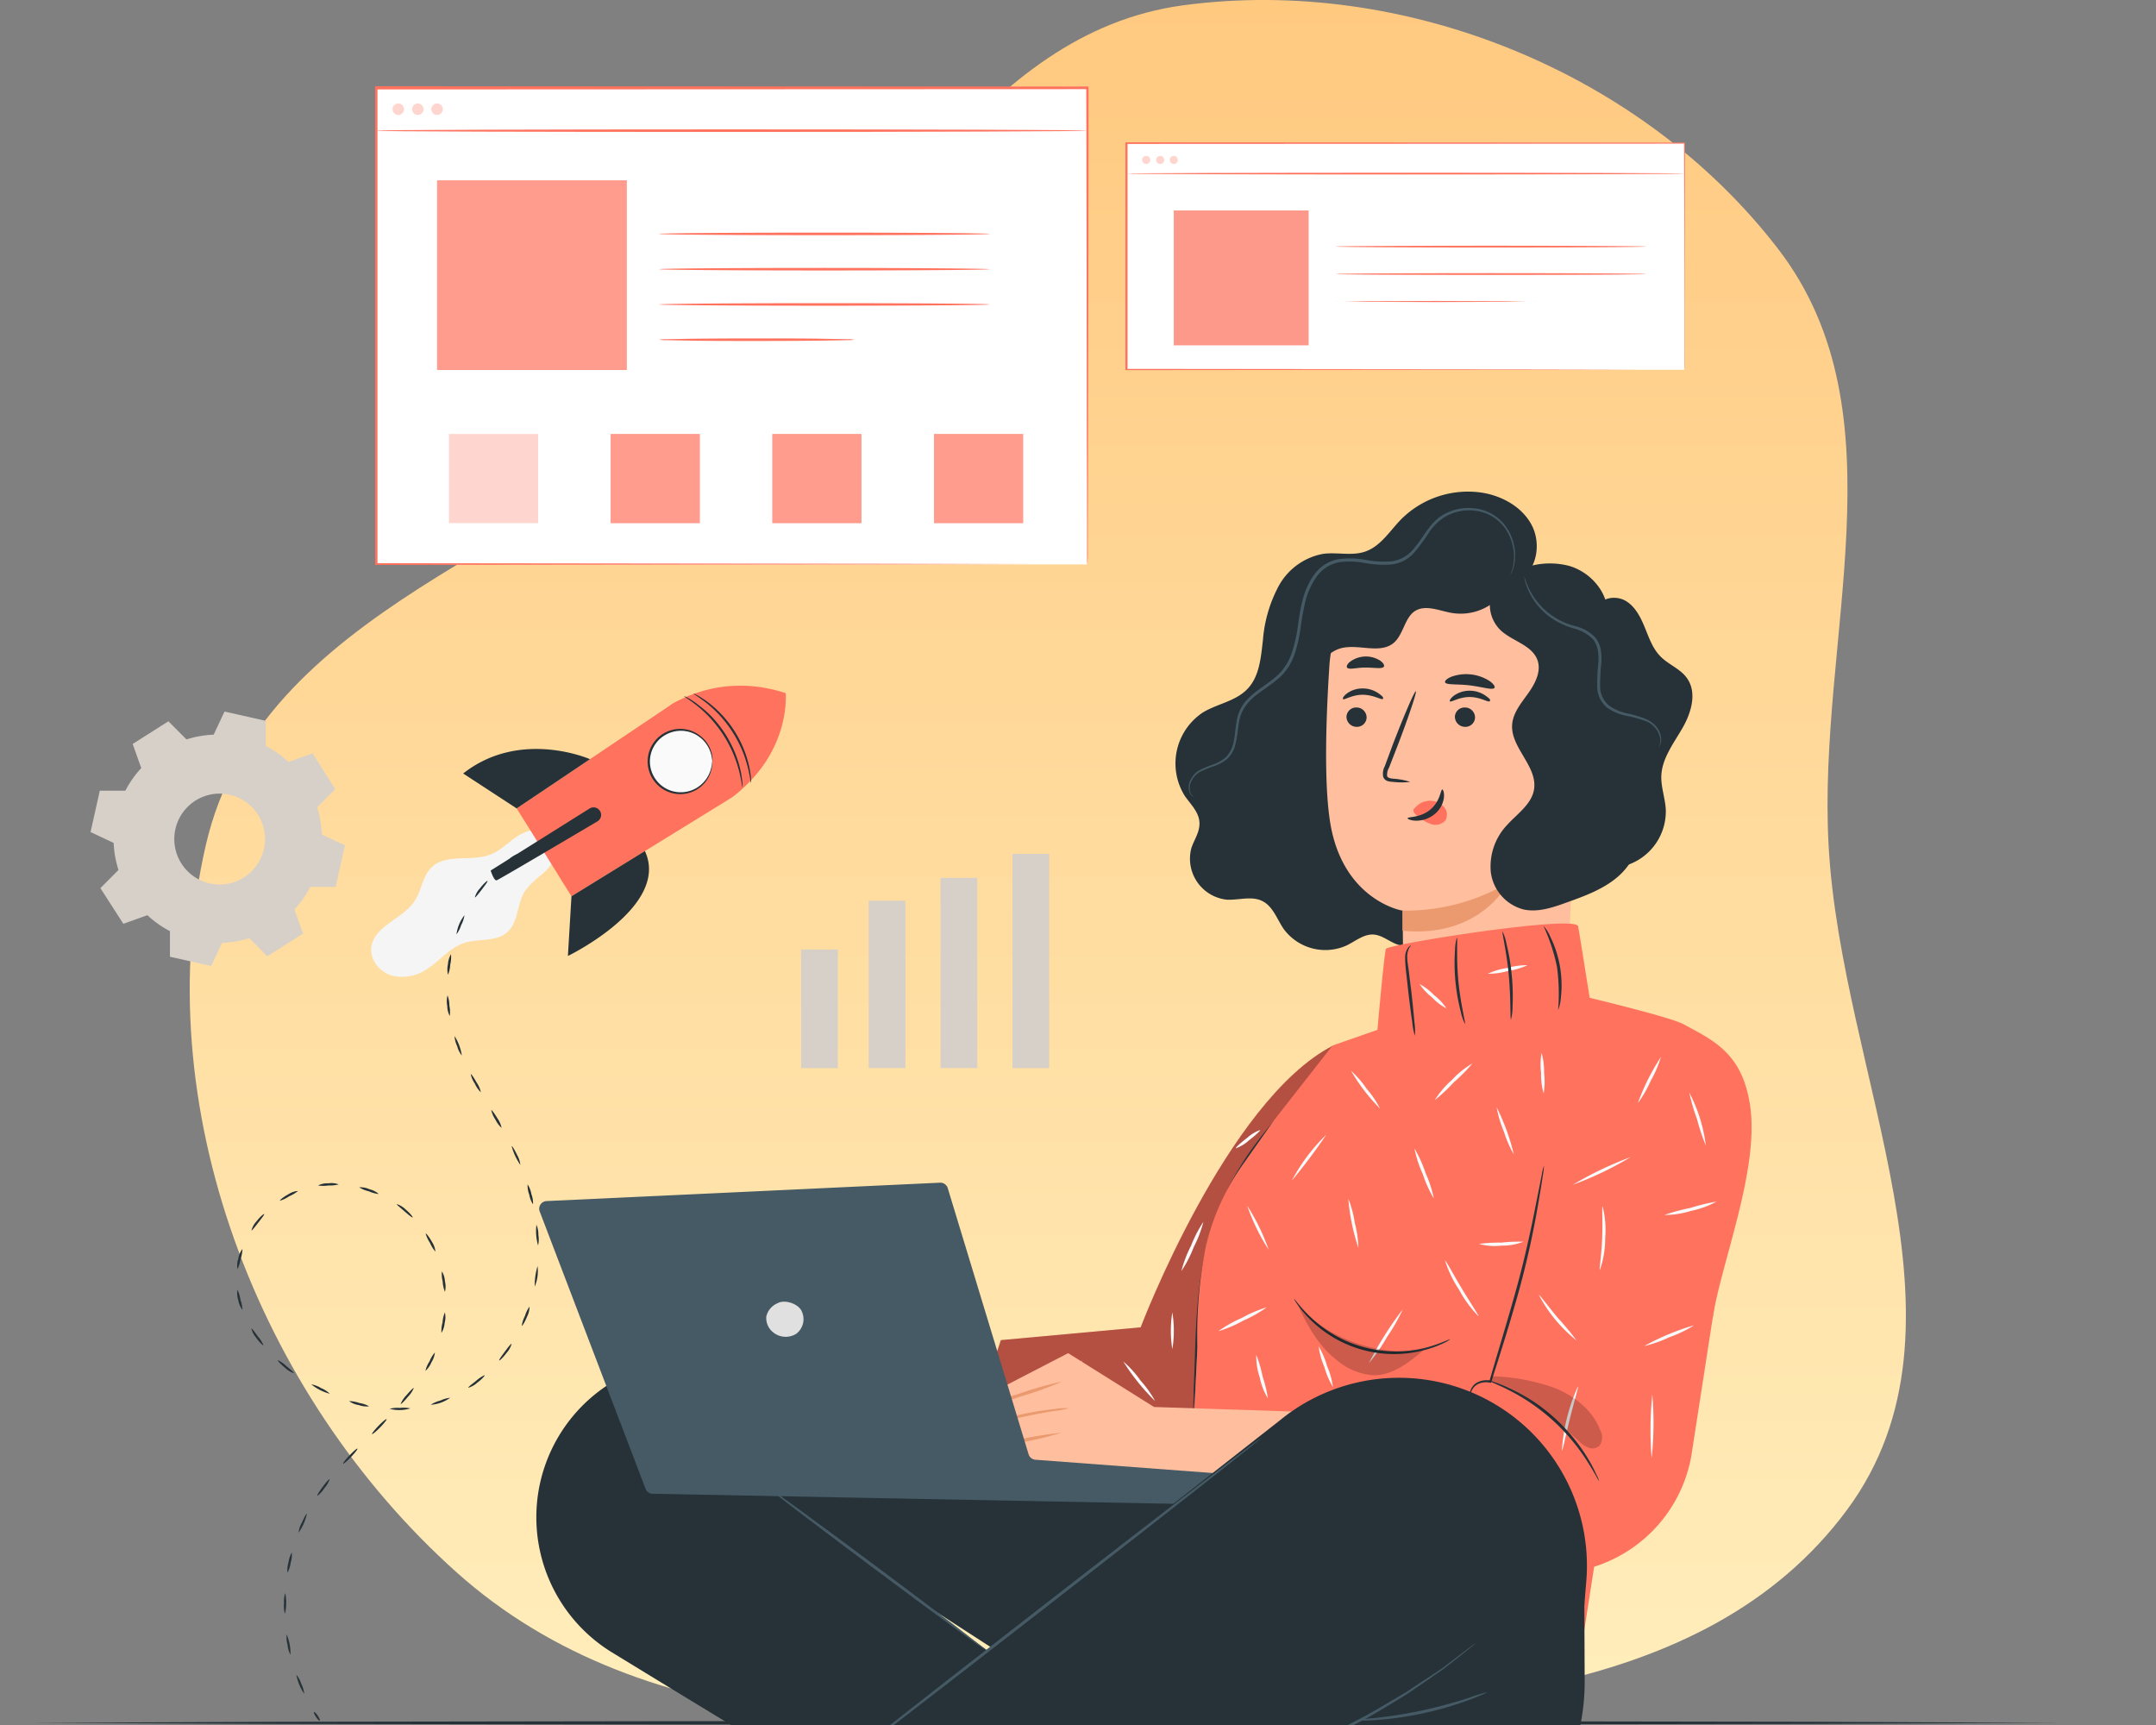<svg width="500" height="400" fill="none" xmlns="http://www.w3.org/2000/svg"><rect width="100%" height="100%" fill="#808080" stroke="none"/><g clip-path="url(#a)"><path fill-rule="evenodd" clip-rule="evenodd" d="M424.07 195.939c-2.648-47.943 17.607-100.042-11.666-138.167C380.912 16.78 325.657-5.651 274.411 1.229c-47.381 6.378-69.14 57.976-105.427 89.15-42.228 36.261-108.72 51.239-121.245 105.56-13.885 60.269 12.096 127.49 58.189 168.696 44.447 39.702 109.006 36.62 168.483 33.969 55.899-2.508 120.672-3.512 153.954-48.516 31.707-42.927-1.432-100.759-4.295-154.149Z" fill="url(#b)"/><path d="m7 399.505 58.875-.252 58.875-.091L242.5 399l117.75.162 58.875.091 58.875.252-58.875.242-58.875.091L242.5 400l-117.75-.162-58.875-.091L7 399.505ZM376.822 200.761a13.129 13.129 0 0 0 9.492-13.089c-.162-2.685-1.142-5.182-1.034-7.814.174-4.027 2.886-7.531 4.927-11.075 2.04-3.545 3.396-8.203 1.02-11.533-1.53-2.161-4.256-3.128-6.122-5.007-1.866-1.88-2.685-4.39-3.678-6.793-.994-2.403-2.242-4.887-4.498-6.163-2.255-1.275-5.705-.724-6.632 1.705M352.442 134.535c4.027-2.565 4.994-8.485 2.806-12.714-2.189-4.229-6.807-6.806-11.506-7.572a21.935 21.935 0 0 0-18.889 6.256c-2.591 2.685-4.699 6.163-8.216 7.384-3.088 1.088-6.511.108-9.76.537a14.764 14.764 0 0 0-10.324 7.438 31.729 31.729 0 0 0-3.665 12.552c-.47 4.028-.792 8.391-3.558 11.304-2.765 2.913-6.994 3.451-10.351 5.478a14.178 14.178 0 0 0-4.215 19.359c1.342 1.933 3.249 3.718 3.397 6.068.147 2.349-1.236 4.027-1.893 6.122a9.558 9.558 0 0 0 8.189 11.868c2.792.161 5.773-.927 8.283.322 2.511 1.248 3.41 4.242 4.994 6.524a11.986 11.986 0 0 0 14.593 3.759c2.055-1.006 4.028-2.685 6.27-2.51 2.242.174 4.028 2.094 6.31 2.524 2.94.564 5.719-1.598 7.464-4.028 1.746-2.43 2.967-5.289 5.196-7.276 2.926-2.605 7.035-3.236 10.74-4.511a30.267 30.267 0 0 0 18.194-17.309 30.27 30.27 0 0 0-1.131-25.088" fill="#263238"/><path d="M361.343 139.811a6.43 6.43 0 0 1 5.733 6.538l-3.84 86.82c-.161 10.257-15.143 16.016-26.125 15.761-11.089-.255-11.438-5.692-11.586-15.452-.228-16.298-.201-22.42-.215-22.326-.013.094-14.002-2.349-16.862-20.634-1.423-9.103-.94-24.005-.147-36.181.725-10.968 8.055-24.407 18.942-23.226l34.1 8.7Z" fill="#FFBE9D"/><path d="M312.261 166.164a2.362 2.362 0 0 0 2.255 2.376 2.247 2.247 0 0 0 1.652-.545 2.238 2.238 0 0 0 .765-1.562 2.34 2.34 0 0 0-2.242-2.377 2.262 2.262 0 0 0-2.201 1.249c-.133.268-.211.56-.229.859ZM311.455 162.097c.296.308 2.068-1.007 4.592-.994 2.524.014 4.363 1.276 4.645.967.282-.309-.161-.685-.967-1.276a6.425 6.425 0 0 0-3.719-1.154 6.129 6.129 0 0 0-3.651 1.168c-.779.591-1.047 1.154-.9 1.289ZM337.406 166.164a2.362 2.362 0 0 0 2.255 2.376 2.233 2.233 0 0 0 2.192-1.249c.131-.268.208-.56.225-.858a2.335 2.335 0 0 0-2.256-2.377 2.254 2.254 0 0 0-2.192 1.25c-.131.268-.207.56-.224.858ZM336.252 162.621c.295.308 2.067-1.007 4.591-.994 2.524.013 4.363 1.343 4.645.967.282-.376-.161-.685-.966-1.276a6.43 6.43 0 0 0-3.719-1.154 6.22 6.22 0 0 0-3.652 1.168c-.778.604-1.047 1.154-.899 1.289ZM327.056 181.308a16.644 16.644 0 0 0-4.028-.752c-.644-.067-1.262-.201-1.342-.631a3.23 3.23 0 0 1 .443-1.906c.604-1.558 1.248-3.195 1.906-4.9 2.685-6.981 4.591-12.727 4.309-12.821-.281-.094-2.685 5.464-5.37 12.431-.631 1.732-1.248 3.37-1.825 4.941a3.67 3.67 0 0 0-.349 2.524 1.595 1.595 0 0 0 1.06.939c.359.1.729.154 1.101.162a16.65 16.65 0 0 0 4.095.013Z" fill="#263238"/><path d="M325.243 211.152a46.56 46.56 0 0 0 24.501-6.458s-6.203 12.888-24.501 11.13v-4.672Z" fill="#EB996E"/><path d="M328.102 187.39a4.562 4.562 0 0 1 4.028-1.679 4.097 4.097 0 0 1 2.86 1.544 2.692 2.692 0 0 1 .201 3.008 3.092 3.092 0 0 1-3.316.832 9.842 9.842 0 0 1-3.222-1.933 3.16 3.16 0 0 1-.712-.752.846.846 0 0 1 0-.94" fill="#FF725E"/><path d="M334.493 183.066c-.416 0-.43 2.685-2.779 4.659-2.349 1.973-5.263 1.624-5.276 2.013 0 .161.644.524 1.879.564a6.708 6.708 0 0 0 4.404-1.53 5.908 5.908 0 0 0 2.148-3.893c.094-1.142-.215-1.826-.376-1.813ZM335.124 158.203c.241.685 2.765.362 5.719.725 2.953.362 5.37 1.181 5.746.564.188-.296-.229-.94-1.195-1.611a10.104 10.104 0 0 0-8.74-.98c-1.087.429-1.638.98-1.53 1.302ZM312.395 154.794c.443.577 2.188 0 4.269 0s3.867.389 4.269-.202c.188-.295-.094-.872-.872-1.409a6.135 6.135 0 0 0-6.874.201c-.738.537-.98 1.128-.792 1.41Z" fill="#263238"/><path d="M349.26 133.864a17.762 17.762 0 0 1 14.486-2.685c4.874 1.342 8.914 5.799 9.089 10.74.107 3.222-1.343 6.712.148 9.572 1.49 2.859 4.712 3.893 7.102 5.907a10.899 10.899 0 0 1 2.523 13.183c-2 3.665-6.189 6.35-6.538 10.485-.335 3.894 2.941 7.183 3.746 11.009.873 4.216-1.463 8.579-4.806 11.385-3.343 2.805-7.585 4.349-11.72 5.826-3.222 1.168-6.713 2.349-10.029 1.584a10.273 10.273 0 0 1-7.518-8.565 13.976 13.976 0 0 1 3.799-11.035c2.35-2.592 5.652-4.78 6.216-8.203.873-5.37-5.464-9.68-5.075-15.05.202-2.765 2.162-5.061 3.786-7.343 1.625-2.283 3.048-5.142 2.041-7.733-1.343-3.383-5.733-4.269-8.418-6.713a8.208 8.208 0 0 1-2.242-8.31 8.462 8.462 0 0 1 6.632-5.652" fill="#263238"/><path d="M351.234 129.742a12.487 12.487 0 0 1-1.163 5.324 12.487 12.487 0 0 1-8.159 6.824 12.486 12.486 0 0 1-5.446.203c-2.792-.51-5.853-1.92-8.27-.43-2.416 1.491-2.685 5.371-4.9 7.344-3.222 2.806-8.337.175-12.432 1.343-3.155.939-5.128 3.947-7.236 6.497-2.107 2.551-5.236 4.954-8.404 4.028.095-2.85.519-5.679 1.262-8.431a12.465 12.465 0 0 1 4.779-6.86 46.102 46.102 0 0 0 4.028-2.363c2.685-2.108 3.235-5.8 4.846-8.753a13.708 13.708 0 0 1 4.386-4.726 13.713 13.713 0 0 1 6.059-2.202c3.598-.362 7.304.712 10.74-.174 2.591-.645 4.86-2.323 7.478-2.833 5.115-.967 9.868 2.685 13.573 6.35" fill="#263238"/><path d="M384.622 173.44c.337-.648.481-1.38.416-2.108a5.368 5.368 0 0 0-3.692-4.228 27.333 27.333 0 0 0-4.027-1.088 11.691 11.691 0 0 1-4.551-1.879 6.368 6.368 0 0 1-2.363-4.887c-.02-1.919.074-3.838.282-5.746.053-.942.004-1.888-.148-2.819a6.004 6.004 0 0 0-1.074-2.403 9.199 9.199 0 0 0-4.403-2.524 19.061 19.061 0 0 1-4.484-1.934 14.956 14.956 0 0 1-3.303-2.685 15.362 15.362 0 0 1-3.222-5.209 9.437 9.437 0 0 1-.47-1.597c-.08-.376-.107-.564-.08-.577.027-.014.241.765.792 2.08a16.252 16.252 0 0 0 10.968 9.331 9.677 9.677 0 0 1 4.726 2.685 6.709 6.709 0 0 1 1.235 2.685c.161.985.215 1.984.161 2.98a52.559 52.559 0 0 0-.295 5.679 5.728 5.728 0 0 0 2.081 4.43 11.298 11.298 0 0 0 4.282 1.813 26.42 26.42 0 0 1 4.028 1.195 6.523 6.523 0 0 1 2.846 2.121c.533.736.854 1.604.926 2.51a3.294 3.294 0 0 1-.335 1.665c-.121.376-.282.524-.296.51ZM276.966 184.852l-.309-.147a2.161 2.161 0 0 1-.684-.685 3.687 3.687 0 0 1 .375-3.611 4.74 4.74 0 0 1 1.96-1.88 25.176 25.176 0 0 1 2.941-1.235 9.186 9.186 0 0 0 3.074-1.745 6.71 6.71 0 0 0 1.759-3.464c.295-1.343.389-2.873.644-4.43a9.665 9.665 0 0 1 1.812-4.619c2.122-2.792 5.612-4.282 8.217-6.914a12.832 12.832 0 0 0 2.859-4.846 33.73 33.73 0 0 0 1.343-5.853c.564-4.028 1.141-8.512 3.839-12.19a8.862 8.862 0 0 1 5.518-3.558 19.368 19.368 0 0 1 6.364.148c1.958.379 3.958.497 5.947.349a7.734 7.734 0 0 0 4.86-2.511c2.497-2.685 3.92-6.31 6.994-8.162a11.688 11.688 0 0 1 9.237-1.276 10.257 10.257 0 0 1 6.068 4.726 11.47 11.47 0 0 1 1.584 5.638 9.999 9.999 0 0 1-.577 3.652c-.14.413-.324.809-.551 1.182 0 0 .162-.417.417-1.222.35-1.166.5-2.382.443-3.598a11.423 11.423 0 0 0-1.638-5.451 9.869 9.869 0 0 0-5.88-4.443 11.164 11.164 0 0 0-8.794 1.342 12.892 12.892 0 0 0-3.531 3.638 42.042 42.042 0 0 1-3.302 4.471 9.271 9.271 0 0 1-2.336 1.839 8.88 8.88 0 0 1-2.914.9 23.48 23.48 0 0 1-6.121-.336 18.781 18.781 0 0 0-6.136-.161 8.26 8.26 0 0 0-5.088 3.302 16.969 16.969 0 0 0-2.618 5.733 56.716 56.716 0 0 0-1.114 6.149 33.61 33.61 0 0 1-1.343 5.96 13.237 13.237 0 0 1-3.034 5.075c-2.752 2.685-6.202 4.189-8.216 6.834a9.253 9.253 0 0 0-1.745 4.336c-.255 1.53-.363 3.034-.698 4.457a6.944 6.944 0 0 1-1.933 3.679 9.406 9.406 0 0 1-3.236 1.785c-.999.329-1.976.719-2.927 1.168a4.601 4.601 0 0 0-1.879 1.719 3.644 3.644 0 0 0-.483 3.409c.221.333.504.62.832.846Z" fill="#455A64"/><path d="m232.113 310.753 32.422-2.967s19.949-52.56 44.544-65.3l15.936 27.83-34.113 64.078h-66.589l7.8-23.641Z" fill="#FF725E"/><path opacity=".3" d="m232.113 310.753 32.422-2.967s19.949-52.56 44.544-65.3l15.936 27.83-34.113 64.078h-66.589l7.8-23.641Z" fill="#000"/><path d="M244.92 325.52a48.52 48.52 0 0 1 6.068-10.149 51.112 51.112 0 0 1-6.068 10.149ZM267.891 324.89a49.949 49.949 0 0 1-7.384-9.169 23.313 23.313 0 0 1 3.96 4.363 25.544 25.544 0 0 1 3.424 4.806ZM271.878 312.847a26.138 26.138 0 0 1 0-8.511 26.082 26.082 0 0 1 0 8.511ZM260.467 331.629a8.612 8.612 0 0 1-3.101-1.597c-1.611-1.061-2.82-2.041-2.685-2.202a9.078 9.078 0 0 1 3.101 1.611c1.53 1.047 2.792 2.027 2.685 2.188ZM279.087 283.325a28.745 28.745 0 0 1-2.242 5.854 28.353 28.353 0 0 1-2.873 5.571 27.304 27.304 0 0 1 2.229-5.853 28.8 28.8 0 0 1 2.886-5.572ZM292.23 262.033c.108.148-1.047 1.222-2.591 2.403a9.193 9.193 0 0 1-3.02 1.84c-.108-.162 1.047-1.236 2.591-2.404a8.94 8.94 0 0 1 3.02-1.839Z" fill="#FAFAFA"/><path d="m340.722 330.179 16.728-67.542a22.958 22.958 0 0 1 26.367-17.09 22.997 22.997 0 0 1 18.634 26.139l-10.23 66.011a33.023 33.023 0 0 1-27.414 26.756l-13.291 2.068-10.794-36.342Z" fill="#FF725E"/><path d="M393.429 241.184a15.225 15.225 0 0 0-5.974-2.994 15.898 15.898 0 0 0-7.196 0 19.483 19.483 0 0 0-7.827 4.028c-4.9 4.108-7.558 9.397-9.398 13.183-.899 1.893-1.584 3.45-2.067 4.524a10.28 10.28 0 0 1-.819 1.652c.131-.599.32-1.183.564-1.746a97.87 97.87 0 0 1 1.866-4.645 53.612 53.612 0 0 1 3.437-6.591 29.399 29.399 0 0 1 5.947-6.914 19.605 19.605 0 0 1 8.122-4.176 15.951 15.951 0 0 1 7.465.094 12.826 12.826 0 0 1 4.537 2.189c.361.28.698.59 1.007.926.242.336.349.456.336.47ZM298.688 256.381a3.581 3.581 0 0 1-.47.631l-1.423 1.719a108.44 108.44 0 0 0-5.021 6.471 69.167 69.167 0 0 0-11.425 24.245c-2.323 10.298-2.443 19.937-2.833 26.851-.174 3.463-.335 6.269-.483 8.202a719.94 719.94 0 0 1-.201 2.229 5.386 5.386 0 0 1-.108.779 2.676 2.676 0 0 1 0-.779c0-.591 0-1.342.067-2.242 0-2.027.148-4.806.255-8.203.269-6.9.296-16.58 2.685-26.984a66.697 66.697 0 0 1 11.694-24.367c2.081-2.792 3.906-4.94 5.209-6.377.644-.725 1.181-1.262 1.53-1.624.158-.199.333-.383.524-.551Z" fill="#263238"/><path d="M405.848 256.234c-1.84-12.083-8.498-14.969-15.412-18.728-2.256-1.235-13.144-4.028-21.776-6.136-.832-5.222-2.309-14.593-2.685-16.566-.456-2.779-43.981 4.162-44.531 5.209-.363.684-1.343 11.532-2.001 18.795l-10.417 3.638-13.546 17.292-7.075 10.042a54.013 54.013 0 0 0-8.767 19.305 105.107 105.107 0 0 0-1.947 23.387l-2.108 44.303 91.13 25.749 6.981-44.921 23.494-31.978c2.001-12.929 10.915-34.543 8.66-49.391Z" fill="#FF725E"/><path d="M328.13 240.164a13.66 13.66 0 0 1-.604-3.075 242.403 242.403 0 0 1-.967-7.478c-.161-1.45-.309-2.832-.457-4.135a33.483 33.483 0 0 1-.241-3.41 4.02 4.02 0 0 1 .658-2.268c.349-.457.644-.578.671-.551.027.027-.201.242-.443.698a4.388 4.388 0 0 0-.389 2.121c0 .94.241 2.068.389 3.343.148 1.276.322 2.685.51 4.122.336 2.927.604 5.585.765 7.504.156 1.036.192 2.085.108 3.129ZM339.742 237.425a10.667 10.667 0 0 1-.967-2.819 44.487 44.487 0 0 1-1.342-14.258c.009-.995.153-1.984.429-2.94.215 0-.174 4.524.349 10.056.524 5.531 1.746 9.907 1.531 9.961ZM361.343 234.23a46.649 46.649 0 0 0-.255-10.015 44.514 44.514 0 0 0-3.142-9.519 8.752 8.752 0 0 1 1.598 2.538 25.499 25.499 0 0 1 2.443 14.083 9.655 9.655 0 0 1-.644 2.913Z" fill="#263238"/><path d="M299.587 273.78a41.647 41.647 0 0 1 7.988-10.646 136.2 136.2 0 0 1-7.988 10.646ZM320.034 257.052a42.933 42.933 0 0 1-6.713-8.753 23.041 23.041 0 0 1 3.612 4.162 22.11 22.11 0 0 1 3.101 4.591ZM341.46 246.608a38.62 38.62 0 0 1-4.282 4.336 40.51 40.51 0 0 1-4.444 4.175 20.65 20.65 0 0 1 3.96-4.672 20.131 20.131 0 0 1 4.766-3.839ZM335.446 233.827a12.513 12.513 0 0 1-3.343-2.551 13.14 13.14 0 0 1-2.887-3.088 13.364 13.364 0 0 1 3.357 2.565 12.938 12.938 0 0 1 2.873 3.074ZM354.228 223.812a15.87 15.87 0 0 1-4.525 1.342 16.378 16.378 0 0 1-4.658.645 16.204 16.204 0 0 1 4.511-1.343 16.478 16.478 0 0 1 4.672-.644ZM357.987 253.548a15.776 15.776 0 0 1-.591-4.685 16.284 16.284 0 0 1 .108-4.712c.43 1.523.63 3.103.59 4.685a16.284 16.284 0 0 1-.107 4.712ZM351.14 267.793a25.108 25.108 0 0 1-2.363-5.37 25.953 25.953 0 0 1-1.692-5.679 51.24 51.24 0 0 1 4.028 11.102l.027-.053ZM332.533 277.929a27.865 27.865 0 0 1-2.578-5.679 27.278 27.278 0 0 1-1.933-5.947 29.136 29.136 0 0 1 2.578 5.692 28.517 28.517 0 0 1 1.933 5.934ZM315.026 289.353a47.643 47.643 0 0 1-2.336-11.384 24.504 24.504 0 0 1 1.504 5.625c.502 1.88.782 3.813.832 5.759ZM294.217 289.81a47.72 47.72 0 0 1-4.994-10.257 47.696 47.696 0 0 1 4.994 10.257ZM293.775 303.154a29.96 29.96 0 0 1-5.451 3.075 28.006 28.006 0 0 1-5.773 2.456 28.47 28.47 0 0 1 5.464-3.087 28.092 28.092 0 0 1 5.76-2.444ZM294.029 324.259a15.144 15.144 0 0 1-1.892-4.9 14.96 14.96 0 0 1-.793-5.169 27.492 27.492 0 0 1 1.464 4.994 27.84 27.84 0 0 1 1.221 5.075ZM289.72 339.08a24.26 24.26 0 0 1-4.377-3.544 22.073 22.073 0 0 1-3.906-4.028 24.258 24.258 0 0 1 4.376 3.545 22.105 22.105 0 0 1 3.907 4.027ZM317.134 328.958c0 .201-3.034 1.087-6.632 2.685-3.598 1.597-6.337 3.235-6.458 3.06a21.276 21.276 0 0 1 6.176-3.705 20.924 20.924 0 0 1 6.914-2.04ZM309.119 321.614a18.431 18.431 0 0 1-1.973-4.605 17.91 17.91 0 0 1-1.343-4.82 18.11 18.11 0 0 1 1.96 4.592 17.67 17.67 0 0 1 1.356 4.833ZM325.377 303.463a39.156 39.156 0 0 1-3.665 6.484 40.43 40.43 0 0 1-4.269 6.176 80.486 80.486 0 0 1 7.934-12.593v-.067ZM342.857 305.195a27.025 27.025 0 0 1-4.471-6.095 27.67 27.67 0 0 1-3.276-6.806c.188-.081 1.746 2.899 3.88 6.457 2.135 3.558 4.028 6.337 3.867 6.444ZM353.288 287.93a13.289 13.289 0 0 1-5.115.913 13.42 13.42 0 0 1-5.169-.403 34.537 34.537 0 0 1 5.142-.295 35.906 35.906 0 0 1 5.142-.215ZM378.164 268.316a78.015 78.015 0 0 1-13.425 6.418 80.783 80.783 0 0 1 13.425-6.418ZM379.816 255.83a51.991 51.991 0 0 1 5.37-10.74 25.525 25.525 0 0 1-2.363 5.518 26.417 26.417 0 0 1-3.007 5.222ZM395.604 265.632a44.676 44.676 0 0 1-2.04-6.109 44.203 44.203 0 0 1-1.799-6.175 36.017 36.017 0 0 1 3.839 12.284ZM398.088 278.626a20.915 20.915 0 0 1-5.894 2.148c-2.005.638-4.098.96-6.202.954a45.44 45.44 0 0 1 6.028-1.625 45.947 45.947 0 0 1 6.068-1.477ZM371.023 294.495c-.202 0 .375-3.302.537-7.37.161-4.068-.108-7.371.094-7.397a22.1 22.1 0 0 1 .604 7.424c.012 2.5-.405 4.984-1.235 7.343ZM365.626 310.833a33.038 33.038 0 0 1-8.727-10.525c.175-.107 1.947 2.376 4.364 5.276a64.731 64.731 0 0 1 4.363 5.249ZM392.758 307.383a27.172 27.172 0 0 1-5.599 2.685 28.37 28.37 0 0 1-5.867 2.068 56.444 56.444 0 0 1 11.466-4.793v.04ZM383.038 338.127a79.8 79.8 0 0 1 .148-14.768 76.867 76.867 0 0 1-.148 14.768ZM362.216 336.355a42.957 42.957 0 0 1 3.719-14.862c.188.067-.833 3.33-1.853 7.424-1.02 4.095-1.665 7.478-1.866 7.438ZM363.168 344.423c0 .202-3.329.524-7.41 1.209-4.081.684-7.357 1.436-7.411 1.235a27.32 27.32 0 0 1 7.29-1.933 26.714 26.714 0 0 1 7.531-.511ZM340.132 339.255a27.768 27.768 0 0 1 4.027-4.632 26.44 26.44 0 0 1 4.484-4.135 27.722 27.722 0 0 1-4.027 4.632 27.047 27.047 0 0 1-4.484 4.135ZM325.216 353.714a45.522 45.522 0 0 1-1.813-5.25 47.634 47.634 0 0 1-1.879-5.235 21.476 21.476 0 0 1 3.692 10.485ZM349.26 362.064a74.247 74.247 0 0 1-13.197-5.854 37.812 37.812 0 0 1 6.713 2.605 39.171 39.171 0 0 1 6.484 3.249ZM307.32 359.634a18.103 18.103 0 0 1 1.262-4.913 18.663 18.663 0 0 1 1.92-4.686 18.267 18.267 0 0 1-1.262 4.914 19.605 19.605 0 0 1-1.92 4.685ZM334.976 364.319c0 .202-3.853-.416-8.606-.658-4.752-.241-8.605 0-8.619-.268a30.568 30.568 0 0 1 8.66-.43c2.905.038 5.79.494 8.565 1.356Z" fill="#FAFAFA"/><path d="M340.722 324.729a1.858 1.858 0 0 1 0-.537 4.964 4.964 0 0 1 .228-1.517 3.334 3.334 0 0 1 1.45-2.001 4.694 4.694 0 0 1 3.276-.537l-.269.161c1.463-5.155 3.813-12.673 6.162-21.104 2.202-7.894 3.692-15.157 4.726-20.433.51-2.537.913-4.645 1.235-6.243.121-.767.296-1.525.524-2.268a13.32 13.32 0 0 1-.255 2.322c-.215 1.49-.564 3.638-1.021 6.283a206.51 206.51 0 0 1-4.537 20.527c-2.35 8.444-4.78 15.936-6.391 21.051l-.067.201h-.201a4.313 4.313 0 0 0-2.994.403 3.223 3.223 0 0 0-1.41 1.759c-.443 1.181-.362 1.946-.456 1.933Z" fill="#263238"/><path d="M370.822 343.403c-.108 0-.94-1.772-2.685-4.484a46.34 46.34 0 0 0-18.259-16.593c-2.859-1.437-4.752-2.094-4.712-2.215.459.073.909.194 1.343.362 1.214.394 2.403.865 3.557 1.41a41.912 41.912 0 0 1 18.473 16.781 30.317 30.317 0 0 1 1.732 3.41c.254.411.44.86.551 1.329Z" fill="#263238"/><path d="M345.971 319.13c4.821.121 9.594.986 14.15 2.565 4.82 1.799 9.277 5.262 11.049 10.095a3.289 3.289 0 0 1-.255 3.477 2.475 2.475 0 0 1-2.537.417 6.627 6.627 0 0 1-2.229-1.531c-2.953-2.685-6.028-5.155-9.075-7.786-3.048-2.632-7.505-5.371-11.479-6.001" fill="#000" opacity=".2"/><path d="M336.292 310.566a6.151 6.151 0 0 1-1.342.805 23.422 23.422 0 0 1-4.122 1.557 27.529 27.529 0 0 1-27.038-7.021 24.484 24.484 0 0 1-2.846-3.37 6.02 6.02 0 0 1-.833-1.342c.108-.081 1.343 1.879 4.028 4.403a28.48 28.48 0 0 0 26.555 6.901c3.504-.94 5.531-2.068 5.598-1.933Z" fill="#263238"/><path d="M300.769 302.188c2.268 4.914 4.913 9.867 9.209 13.17a14.767 14.767 0 0 0 8.471 3.544c4.484.081 8.337-2.98 11.761-5.88-11.089 1.745-23.575-3.289-29.441-10.834Z" fill="#000" opacity=".2"/><path d="M350.415 236.405c-.215 0 0-4.618-.51-10.243-.511-5.626-1.652-10.096-1.45-10.15.443.914.754 1.886.926 2.887.58 2.365.984 4.77 1.208 7.196.24 2.426.303 4.867.188 7.303a11.548 11.548 0 0 1-.362 3.007ZM307.173 353.365c-1.491.483-97.037-26.287-135.675-37.148a36.67 36.67 0 0 0-29.884 4.525l-.47.295a36.675 36.675 0 0 0-15.801 39.134 36.732 36.732 0 0 0 16.566 22.984c25.508 15.614 79.41 48.452 81.061 47.807 2.162-.832 69.502-2.578 69.502-2.578l-81.021-58.278 38.544 24.917 57.178-41.618v-.04Z" fill="#263238"/><path d="m227.401 324.286 20.312-10.512 19.923 12.485 74.563 2.444 10.74 36.248-107.938-25.025s-19.641 1.745-21.118-2.685c-1.476-4.43 3.518-12.955 3.518-12.955Z" fill="#FFBE9D"/><path d="m288.498 382.47-10.042 32.999 1.249 10.056a51.594 51.594 0 0 0 68.038 4.578 50.543 50.543 0 0 0 19.762-40.276l-.148-34.449-78.859 27.092Z" fill="#263238"/><path d="M228.703 382.685c-.108.148-11.761-8.35-26.018-18.983-14.258-10.633-25.736-19.386-25.615-19.534.121-.147 11.76 8.337 26.031 18.97 14.271 10.633 25.723 19.386 25.602 19.547Z" fill="#455A64"/><path d="M246.343 320.352a80.4 80.4 0 0 1-9.934 3.558 83.125 83.125 0 0 1-10.15 2.886 79.49 79.49 0 0 1 9.935-3.558 82.528 82.528 0 0 1 10.149-2.886ZM247.86 326.541a19.611 19.611 0 0 1-3.463.658c-2.135.349-5.075.873-8.297 1.611-3.222.739-6.095 1.558-8.176 2.175-1.106.4-2.241.71-3.397.926a15.284 15.284 0 0 1 3.236-1.342 75.37 75.37 0 0 1 8.176-2.39 74.444 74.444 0 0 1 8.39-1.423 16.77 16.77 0 0 1 3.531-.215ZM246.156 332.233a91.553 91.553 0 0 1-11.184 2.578 94.626 94.626 0 0 1-11.33 1.893 94.706 94.706 0 0 1 11.196-2.578 95.204 95.204 0 0 1 11.318-1.893Z" fill="#EB996E"/><path d="m219.815 275.579 18.728 61.649a1.798 1.798 0 0 0 1.571 1.262l51.016 3.826a1.78 1.78 0 0 1 1.664 1.785v3.182a1.79 1.79 0 0 1-.537 1.277 1.787 1.787 0 0 1-1.289.509l-139.621-2.685a1.788 1.788 0 0 1-1.638-1.155l-24.541-64.293a1.784 1.784 0 0 1 1.584-2.43l91.17-4.256a1.801 1.801 0 0 1 1.893 1.329Z" fill="#455A64"/><path d="M180.479 302.134a4.434 4.434 0 0 0-2.765 3.142 4.242 4.242 0 0 0 1.812 3.839 4.595 4.595 0 0 0 5.102.188 4.24 4.24 0 0 0 1.342-5.142c-.617-1.705-3.732-2.899-5.531-2.027" fill="#E0E0E0"/><path d="m203.087 438.668-14.767-24.272 108.475-85.022a43.588 43.588 0 0 1 68.533 18.604 43.586 43.586 0 0 1 2.553 18.678l-1.732 20.742-71.932 23.185-91.13 28.085Z" fill="#263238"/><path d="M342.199 381.047s-.08.094-.282.268l-.886.725-3.45 2.766-2.511 1.973c-.912.725-2 1.343-3.114 2.189l-3.598 2.47c-.645.43-1.343.899-1.974 1.342l-2.161 1.343c-2.94 1.759-6.122 3.772-9.733 5.598-1.786.94-3.612 1.96-5.531 2.914l-6.001 2.832a293.38 293.38 0 0 1-27.428 10.928c-19.816 6.834-38.127 11.747-51.244 15.721-3.289.967-6.256 1.88-8.86 2.685-2.605.806-4.833 1.49-6.713 2.108l-4.189 1.342-1.101.336a1.92 1.92 0 0 1-.389.094l.363-.161 1.074-.403 4.161-1.49c1.799-.658 4.028-1.343 6.632-2.229 2.605-.886 5.545-1.799 8.821-2.792 13.089-4.108 31.388-9.089 51.163-15.909 9.908-3.37 19.131-7.129 27.387-10.847l5.988-2.806c1.933-.94 3.759-1.947 5.544-2.873 3.612-1.799 6.794-3.786 9.747-5.504l2.162-1.276a42.785 42.785 0 0 0 1.986-1.342l3.746-2.43c1.114-.766 2.202-1.423 3.128-2.135l2.538-1.933 3.53-2.685.94-.671.255-.148ZM344.83 392.392a4.234 4.234 0 0 1-1.087.577c-.725.322-1.786.765-3.115 1.248a78.552 78.552 0 0 1-10.633 3.088 80.114 80.114 0 0 1-10.968 1.558c-1.41.094-2.564.134-3.356.134-.413.03-.828.008-1.235-.067a41.926 41.926 0 0 1 4.551-.564c2.792-.309 6.712-.846 10.861-1.745 4.148-.9 7.934-2.001 10.619-2.86a42.09 42.09 0 0 1 4.363-1.369ZM292.472 333.455c.121.161-23.091 18.406-51.848 40.745-28.757 22.34-52.17 40.356-52.277 40.195-.108-.161 23.091-18.392 51.847-40.745 28.757-22.353 52.171-40.343 52.278-40.195Z" fill="#455A64"/><path d="M126.896 193.141c-2.082-1.391-4.941-.547-7.023.844s-3.838 3.291-6.189 4.193c-4.375 1.698-10.123-.316-13.519 2.879-2.159 2.053-2.38 5.43-4.03 7.915-2.782 4.184-9.46 5.757-10.027 10.747-.336 2.878 1.967 5.699 4.798 6.515a10.266 10.266 0 0 0 8.347-1.67c2.879-1.919 5.095-4.797 8.338-5.891 3.243-1.094 7.417-.182 10.037-2.495 2.619-2.312 2.226-6.582 4.106-9.537a19.2 19.2 0 0 1 3.982-3.896c1.411-1.218 2.754-2.725 2.994-4.576.24-1.852-.518-5.009-1.794-5.076" fill="#F5F5F5"/><path d="M72.829 396.985c.124-.067.508.317.873.864.364.547.566 1.065.45 1.141-.114.077-.498-.307-.872-.863-.375-.557-.567-1.065-.451-1.142ZM68.723 388.33a6.158 6.158 0 0 1 1.141 2.13c.38.718.611 1.504.682 2.313a11.77 11.77 0 0 1-1.823-4.443ZM66.496 379.004c.615 1.496.913 3.104.874 4.721a5.928 5.928 0 0 1-.682-2.313 6.065 6.065 0 0 1-.192-2.408ZM66.16 369.419a11.886 11.886 0 0 1-.066 4.797 5.695 5.695 0 0 1-.221-2.398 5.758 5.758 0 0 1 .288-2.399ZM67.667 359.987a5.988 5.988 0 0 1-.26 2.399 6.153 6.153 0 0 1-.748 2.293 5.999 5.999 0 0 1 .26-2.399 6.215 6.215 0 0 1 .748-2.293ZM71.16 351.016a11.296 11.296 0 0 1-1.92 4.375 6.047 6.047 0 0 1 .759-2.293c.547-1.219 1.036-2.15 1.16-2.082ZM76.446 343.013a6.085 6.085 0 0 1-1.228 2.082 6.9 6.9 0 0 1-1.621 1.785c-.135-.086.422-1.017 1.218-2.082.797-1.065 1.487-1.871 1.631-1.785ZM82.894 335.913c.106.096-.556.959-1.468 1.919-.912.959-1.737 1.65-1.842 1.564-.106-.087.556-.96 1.477-1.919.921-.96 1.737-1.67 1.833-1.564ZM89.649 329.081c.105.096-.576.96-1.507 1.919-.93.96-1.765 1.632-1.86 1.536-.097-.096.575-.96 1.505-1.919.931-.96 1.766-1.632 1.862-1.536ZM95.962 321.847a6.025 6.025 0 0 1-1.333 2.015c-.845 1.036-1.612 1.794-1.718 1.698a6.411 6.411 0 0 1 1.334-2.015c.835-.978 1.602-1.775 1.717-1.698ZM100.855 313.615a5.202 5.202 0 0 1-.806 2.283 5.304 5.304 0 0 1-1.39 1.986c.185-.789.51-1.54.959-2.216a7.13 7.13 0 0 1 1.237-2.053ZM103.168 304.336c.187.798.17 1.629-.048 2.418a5.077 5.077 0 0 1-.739 2.313 7.32 7.32 0 0 1 .249-2.389 7.492 7.492 0 0 1 .538-2.342ZM102.477 294.809c.425.699.669 1.494.71 2.312.197.797.197 1.63 0 2.427a7.27 7.27 0 0 1-.518-2.35 7.42 7.42 0 0 1-.192-2.389ZM98.707 286.029c.115-.076.815.758 1.448 1.919.458.683.741 1.467.826 2.284a7.566 7.566 0 0 1-1.267-2.044 7.829 7.829 0 0 1-1.007-2.159ZM92.019 279.217a5.073 5.073 0 0 1 2.072 1.257c1.027.863 1.699 1.727 1.603 1.823-.096.096-.96-.595-1.92-1.439-.959-.845-1.841-1.526-1.755-1.641ZM83.297 275.321a4.997 4.997 0 0 1 2.38.442 4.931 4.931 0 0 1 2.158 1.113 7.69 7.69 0 0 1-2.322-.643 7.08 7.08 0 0 1-2.216-.912ZM73.76 274.89a4.79 4.79 0 0 1 2.37-.499 4.913 4.913 0 0 1 2.418.249 8.016 8.016 0 0 1-2.39.25 7.719 7.719 0 0 1-2.398 0ZM64.913 278.43c-.086-.115.739-.834 1.919-1.468a4.616 4.616 0 0 1 2.293-.796c-.625.506-1.32.92-2.063 1.228-.66.451-1.385.8-2.15 1.036ZM58.321 285.319a4.88 4.88 0 0 1 1.18-2.12c.816-1.065 1.66-1.766 1.756-1.67.096.096-.566.96-1.362 1.977-.797 1.017-1.459 1.88-1.574 1.813ZM55.088 294.281a4.721 4.721 0 0 1 .182-2.418c.121-.819.452-1.592.96-2.245a7.952 7.952 0 0 1-.451 2.36 7.85 7.85 0 0 1-.691 2.303ZM56.23 303.731a4.795 4.795 0 0 1-.96-2.245 4.672 4.672 0 0 1-.192-2.418c.333.733.562 1.508.682 2.303.27.76.428 1.555.47 2.36ZM61.094 311.945c-.105.096-.902-.652-1.679-1.746a5.061 5.061 0 0 1-1.123-2.149c.125-.068.758.796 1.526 1.861a7.391 7.391 0 0 1 1.276 2.034ZM68.156 318.421a5.385 5.385 0 0 1-2.063-1.266c-1.046-.835-1.765-1.651-1.67-1.756.733.341 1.401.805 1.977 1.372 1.027.825 1.842 1.535 1.756 1.65ZM76.475 323.19a11.506 11.506 0 0 1-4.28-2.178c.802.138 1.568.431 2.256.864a6.023 6.023 0 0 1 2.024 1.314ZM85.61 326.098a5.263 5.263 0 0 1-2.409-.288 5.126 5.126 0 0 1-2.245-.912 7.34 7.34 0 0 1 2.37.432c.8.119 1.574.379 2.284.768ZM95.166 326.587a8.741 8.741 0 0 1-4.797.096 7.048 7.048 0 0 1 2.389-.211 7.272 7.272 0 0 1 2.408.115ZM104.396 324.121a8.576 8.576 0 0 1-4.51 1.622 7.16 7.16 0 0 1 2.208-.96 7.069 7.069 0 0 1 2.302-.662ZM112.398 318.873c.096.105-.633.959-1.698 1.727a5.2 5.2 0 0 1-2.101 1.199c-.077-.125.758-.787 1.803-1.593a7.59 7.59 0 0 1 1.996-1.333ZM118.645 311.619a5.196 5.196 0 0 1-1.181 2.111c-.796 1.075-1.592 1.814-1.698 1.727-.105-.086.518-.959 1.305-2.024.787-1.065 1.449-1.891 1.574-1.814ZM122.799 302.983a5.093 5.093 0 0 1-.585 2.351c-.499 1.247-1.084 2.169-1.209 2.101a7.133 7.133 0 0 1 .739-2.283 7.374 7.374 0 0 1 1.055-2.169ZM124.661 293.59a9.16 9.16 0 0 1-.652 4.749 15.704 15.704 0 0 1 .652-4.749ZM124.412 284.005c.312.75.463 1.557.441 2.37a6.153 6.153 0 0 1-.067 2.418 11.874 11.874 0 0 1-.374-4.798v.01ZM122.358 274.64c.445.682.742 1.45.873 2.254.289.759.419 1.569.384 2.38a6.038 6.038 0 0 1-.873-2.255 5.923 5.923 0 0 1-.384-2.379ZM118.654 265.774c.125-.067.701.854 1.276 2.053.406.708.661 1.492.749 2.303a14.114 14.114 0 0 1-2.025-4.356ZM113.934 257.417c.124-.076.758.797 1.429 1.919.467.659.793 1.407.96 2.198a6.181 6.181 0 0 1-1.43-1.919 6.226 6.226 0 0 1-.959-2.198ZM109.174 249.079c.125-.067.739.825 1.382 1.977.464.671.79 1.428.959 2.226a6.148 6.148 0 0 1-1.381-1.986 5.916 5.916 0 0 1-.96-2.217ZM105.423 240.252a11.578 11.578 0 0 1 1.679 4.5 5.77 5.77 0 0 1-1.075-2.168 5.973 5.973 0 0 1-.604-2.332ZM103.792 230.82c.282.758.425 1.561.422 2.37.167.788.196 1.6.087 2.399a5.093 5.093 0 0 1-.576-2.351 5.256 5.256 0 0 1 .067-2.418ZM104.588 221.273a7.252 7.252 0 0 1-.173 2.399 6.774 6.774 0 0 1-.528 2.351 5.38 5.38 0 0 1 0-2.428 5.216 5.216 0 0 1 .701-2.322ZM107.716 212.225a7 7 0 0 1-.768 2.284 7.176 7.176 0 0 1-1.084 2.149 8.993 8.993 0 0 1 1.852-4.433ZM113.061 204.271c.105.096-.528.959-1.334 2.005-.806 1.046-1.487 1.919-1.602 1.794a5.086 5.086 0 0 1 1.208-2.101c.816-1.056 1.632-1.785 1.728-1.698ZM120.266 197.958c.077.115-.758.796-1.794 1.602a7.147 7.147 0 0 1-2.006 1.334c-.096-.106.643-.96 1.699-1.728a5.213 5.213 0 0 1 2.101-1.208ZM128.806 193.621a7.203 7.203 0 0 1-2.14 1.103 6.911 6.911 0 0 1-2.264.796c-.067-.124.844-.719 2.072-1.247a5.028 5.028 0 0 1 2.332-.652ZM135.791 191.855c0 .134-.49.345-1.132.46-.643.116-1.2.116-1.229 0-.028-.115.48-.345 1.133-.47.652-.124 1.228-.124 1.228.01Z" fill="#263238"/><path d="M155.345 163.608s11.265-8.041 26.866-2.879c0 0 1.276 12.915-11.226 23.181" fill="#FF725E"/><path d="M119.815 187.461c.48.72 12.714 20.38 12.714 20.38l36.719-22.625a12.853 12.853 0 0 0 5.879-8.51 12.866 12.866 0 0 0-2.29-10.085 12.848 12.848 0 0 0-17.492-3.013l-35.53 23.853Z" fill="#FF725E"/><path d="m132.528 207.84-.825 13.836s23.796-11.514 17.856-24.333l-17.031 10.497ZM136.827 176.042s-16.138-7.119-29.418 3.32l12.406 8.098 17.012-11.418ZM136.75 187.47l-22.96 14.393s.786 2.475 1.4 2.264c.614-.211 17.78-10.362 23.374-13.673a1.727 1.727 0 0 0 .451-2.581 1.737 1.737 0 0 0-2.265-.403Z" fill="#263238"/><path d="M165.029 178.266a7.351 7.351 0 0 0-14.309-3.367 7.35 7.35 0 1 0 14.309 3.367Z" fill="#FAFAFA"/><path d="M165.218 176.58c-.057 0 0-.653-.326-1.766a7.273 7.273 0 0 0-2.687-3.933 7.115 7.115 0 0 0-3.022-1.315 7.223 7.223 0 0 0-3.742.326 7.053 7.053 0 0 0-3.339 2.485 7.08 7.08 0 0 0 0 8.406 7.128 7.128 0 0 0 3.301 2.494 7.222 7.222 0 0 0 3.742.326 7.118 7.118 0 0 0 3.022-1.314 7.317 7.317 0 0 0 2.687-3.934c.297-1.113.268-1.775.326-1.775.025.159.025.321 0 .48a5.96 5.96 0 0 1-.163 1.343 7.42 7.42 0 0 1-5.824 5.603 7.52 7.52 0 0 1-7.513-2.936 7.52 7.52 0 0 1 0-8.98 7.457 7.457 0 0 1 3.54-2.63 7.461 7.461 0 0 1 7.139 1.142 7.322 7.322 0 0 1 2.725 4.203c.105.44.16.891.163 1.343.012.145.002.29-.029.432ZM174.171 181.522c-.096 0-.202-1.43-.768-3.666a28.822 28.822 0 0 0-1.276-3.838 28.086 28.086 0 0 0-5.335-8.261 28.303 28.303 0 0 0-2.965-2.744c-1.813-1.43-3.07-2.12-3.022-2.207.32.107.626.252.912.432.352.183.695.385 1.026.604.384.259.835.528 1.296.893a23.776 23.776 0 0 1 3.079 2.705 25.66 25.66 0 0 1 6.631 12.33c.143.566.201 1.094.278 1.554.064.391.105.785.125 1.181.055.336.061.678.019 1.017Z" fill="#263238"/><path d="M172.194 182.538c-.096 0-.211-1.448-.787-3.722a29.797 29.797 0 0 0-1.295-3.896 30.759 30.759 0 0 0-2.332-4.452 31.068 31.068 0 0 0-3.07-3.972 28.82 28.82 0 0 0-3.013-2.812c-1.833-1.468-3.109-2.178-3.061-2.264.337.11.659.262.96.451.354.187.697.395 1.026.624.394.259.854.546 1.315.959a26.301 26.301 0 0 1 3.108 2.715 28.56 28.56 0 0 1 3.157 4.021 29.202 29.202 0 0 1 2.332 4.548 25.74 25.74 0 0 1 1.218 3.991c.144.576.202 1.113.279 1.574.07.396.115.797.134 1.199.048.343.058.691.029 1.036Z" fill="#263238"/><g style="mix-blend-mode:multiply" fill="#D6D0C9"><path d="M194.301 220.178h-8.512v27.502h8.512v-27.502ZM209.969 208.857h-8.512v38.811h8.512v-38.811ZM226.639 203.569h-8.512v44.099h8.512v-44.099ZM243.321 198h-8.512v49.68h8.512V198Z"/></g><path fill-rule="evenodd" clip-rule="evenodd" d="M61.67 172.991a24.544 24.544 0 0 1 5.254 3.693l5.581-1.994 5.246 8.303-4.197 4.206a23.999 23.999 0 0 1 1.091 6.308L80 196.031l-2.165 9.623H71.96a24.052 24.052 0 0 1-3.676 5.24l1.989 5.594-8.283 5.258-4.197-4.206a23.882 23.882 0 0 1-6.294 1.102L48.98 224l-9.568-2.145v-5.939a23.773 23.773 0 0 1-5.228-3.692l-5.581 1.993-5.321-8.277 4.196-4.206a24.136 24.136 0 0 1-1.124-6.275L21 192.935l2.148-9.589h5.926a23.816 23.816 0 0 1 3.684-5.24l-1.989-5.594 8.284-5.258 4.196 4.206a23.988 23.988 0 0 1 6.303-1.102L52.069 165l9.568 2.153v5.889l.034-.051Zm-8.434 11.289a10.49 10.49 0 0 0-6.085.452 10.52 10.52 0 0 0-4.81 3.762 10.557 10.557 0 0 0-.293 11.702 10.525 10.525 0 0 0 4.616 3.999 10.505 10.505 0 0 0 11.51-1.983 10.542 10.542 0 0 0 3.018-5.315 10.557 10.557 0 0 0-1.363-7.965 10.521 10.521 0 0 0-6.593-4.652Z" fill="#D6D0C9" style="mix-blend-mode:multiply"/><path d="M252.115 20.443H87.193v110.432h164.922V20.443Z" fill="#fff"/><path d="M252.115 130.864v-7.833c0-5.109 0-12.612-.068-22.205 0-19.196-.068-46.77-.125-80.383l.238.227-164.91.068.295-.295v110.421l-.273-.273 118.822.137 33.942.068H251.4h-11.25l-33.886.068L87.272 131H87V20h.306l164.911.068h.239v.238c0 33.682-.091 61.301-.125 80.52 0 9.581 0 17.028-.057 22.159v5.79c0 1.317-.159 2.089-.159 2.089Z" fill="#FF725E"/><path d="M87.193 30.296c0-.17 36.894-.295 82.393-.295s82.393.125 82.393.295c0 .17-36.883.295-82.393.295s-82.393-.08-82.393-.295Z" fill="#FF725E"/><path d="M93.698 25.324a1.328 1.328 0 1 1-1.317-1.328 1.317 1.317 0 0 1 1.317 1.328ZM98.227 25.324a1.328 1.328 0 1 1-1.317-1.328 1.317 1.317 0 0 1 1.317 1.328ZM102.689 25.324a1.332 1.332 0 0 1-.823 1.228 1.329 1.329 0 1 1-.494-2.556 1.312 1.312 0 0 1 .935.39c.122.123.219.27.285.43.065.162.098.334.097.508Z" fill="#FF725E" opacity=".3"/><path d="M145.361 41.807h-43.989v43.99h43.989v-43.99ZM229.501 54.237c0 .17-17.164.296-38.324.296-21.16 0-38.324-.125-38.324-.296 0-.17 17.164-.295 38.324-.295 21.16 0 38.324.137 38.324.295ZM229.501 62.422c0 .159-17.164.295-38.324.295-21.16 0-38.324-.136-38.324-.295 0-.159 17.164-.295 38.324-.295 21.16 0 38.324.17 38.324.295ZM229.501 70.596c0 .159-17.164.295-38.324.295-21.16 0-38.324-.136-38.324-.295 0-.159 17.164-.295 38.324-.295 21.16 0 38.324.125 38.324.295ZM198.158 78.77a9.742 9.742 0 0 1-1.782.113l-4.858.09c-4.099.057-9.763.091-16.007.091-6.243 0-11.919 0-16.018-.09l-4.858-.091a9.742 9.742 0 0 1-1.782-.114 9.724 9.724 0 0 1 1.782-.113l4.858-.091c4.099-.057 9.763-.09 16.018-.09 6.255 0 11.908 0 16.007.09l4.858.09a9.724 9.724 0 0 1 1.782.114Z" fill="#FF725E"/><path d="M124.791 100.633h-20.672v20.672h20.672v-20.672Z" fill="#FF725E" opacity=".3"/><path d="M162.287 100.633h-20.672v20.672h20.672v-20.672ZM199.782 100.633H179.11v20.672h20.672v-20.672ZM237.278 100.633h-20.672v20.672h20.672v-20.672Z" fill="#FF725E"/><path d="M145.361 41.807h-43.989v43.99h43.989v-43.99ZM162.287 100.633h-20.672v20.672h20.672v-20.672ZM199.782 100.633H179.11v20.672h20.672v-20.672ZM237.278 100.633h-20.672v20.672h20.672v-20.672Z" fill="#fff" opacity=".3"/><path d="M390.63 33.17H261.21v52.57h129.42V33.17Z" fill="#fff"/><path d="M390.63 85.74V71.61c0-9.07 0-22.2-.08-38.44l.14.14-129.41.06.21-.2v52.57l-.2-.2 92.79.09 26.92.06h9.07-8.98l-26.87.05-92.93.09H261V33h.21l129.41.07h.15v.14c0 16.28-.06 29.43-.08 38.53V84.87c0 .62-.06.87-.06.87Z" fill="#FF725E"/><path d="M261.34 40.26c0-.11 28.93-.21 64.6-.21 35.67 0 64.62.1 64.62.21 0 .11-28.93.2-64.62.2-35.69 0-64.6-.09-64.6-.2Z" fill="#FF725E"/><path d="M266.76 37.09a.94.94 0 1 1-1.882.001.94.94 0 0 1 1.882 0ZM270 37.09a.942.942 0 0 1-1.123.922.941.941 0 0 1-.685-1.281.936.936 0 0 1 .868-.58.94.94 0 0 1 .94.94ZM273.15 37.09a.942.942 0 0 1-1.123.922.941.941 0 0 1-.685-1.281.936.936 0 0 1 .868-.58.942.942 0 0 1 .94.94Z" fill="#FF725E" opacity=".3"/><path d="M303.47 48.8h-31.26v31.26h31.26V48.8ZM381.68 57.18c0 .11-16.09.21-35.93.21s-35.93-.1-35.93-.21c0-.11 16.09-.2 35.93-.2s35.93.09 35.93.2ZM381.68 63.55c0 .11-16.09.2-35.93.2s-35.93-.09-35.93-.2c0-.11 16.09-.21 35.93-.21s35.93.1 35.93.21ZM356.08 69.92c-.156.01-.313.01-.47 0h-1.35l-4.95.06-16.36.06-16.35-.06-5-.06h-1.35c-.156.01-.313.01-.47 0a1.63 1.63 0 0 1 .47 0h1.35l5-.07 16.35-.06 16.36.06 4.95.07h1.35c.156-.023.314-.023.47 0Z" fill="#FF725E"/><path d="M303.47 48.8h-31.26v31.26h31.26V48.8Z" fill="#F5F5F5" opacity=".3"/></g><defs><linearGradient id="b" x1="243" y1="0" x2="243" y2="400" gradientUnits="userSpaceOnUse"><stop stop-color="#FFC980"/><stop offset="1" stop-color="#FFEEBC"/></linearGradient><clipPath id="a"><path fill="#fff" d="M0 0h500v400H0z"/></clipPath></defs></svg>
